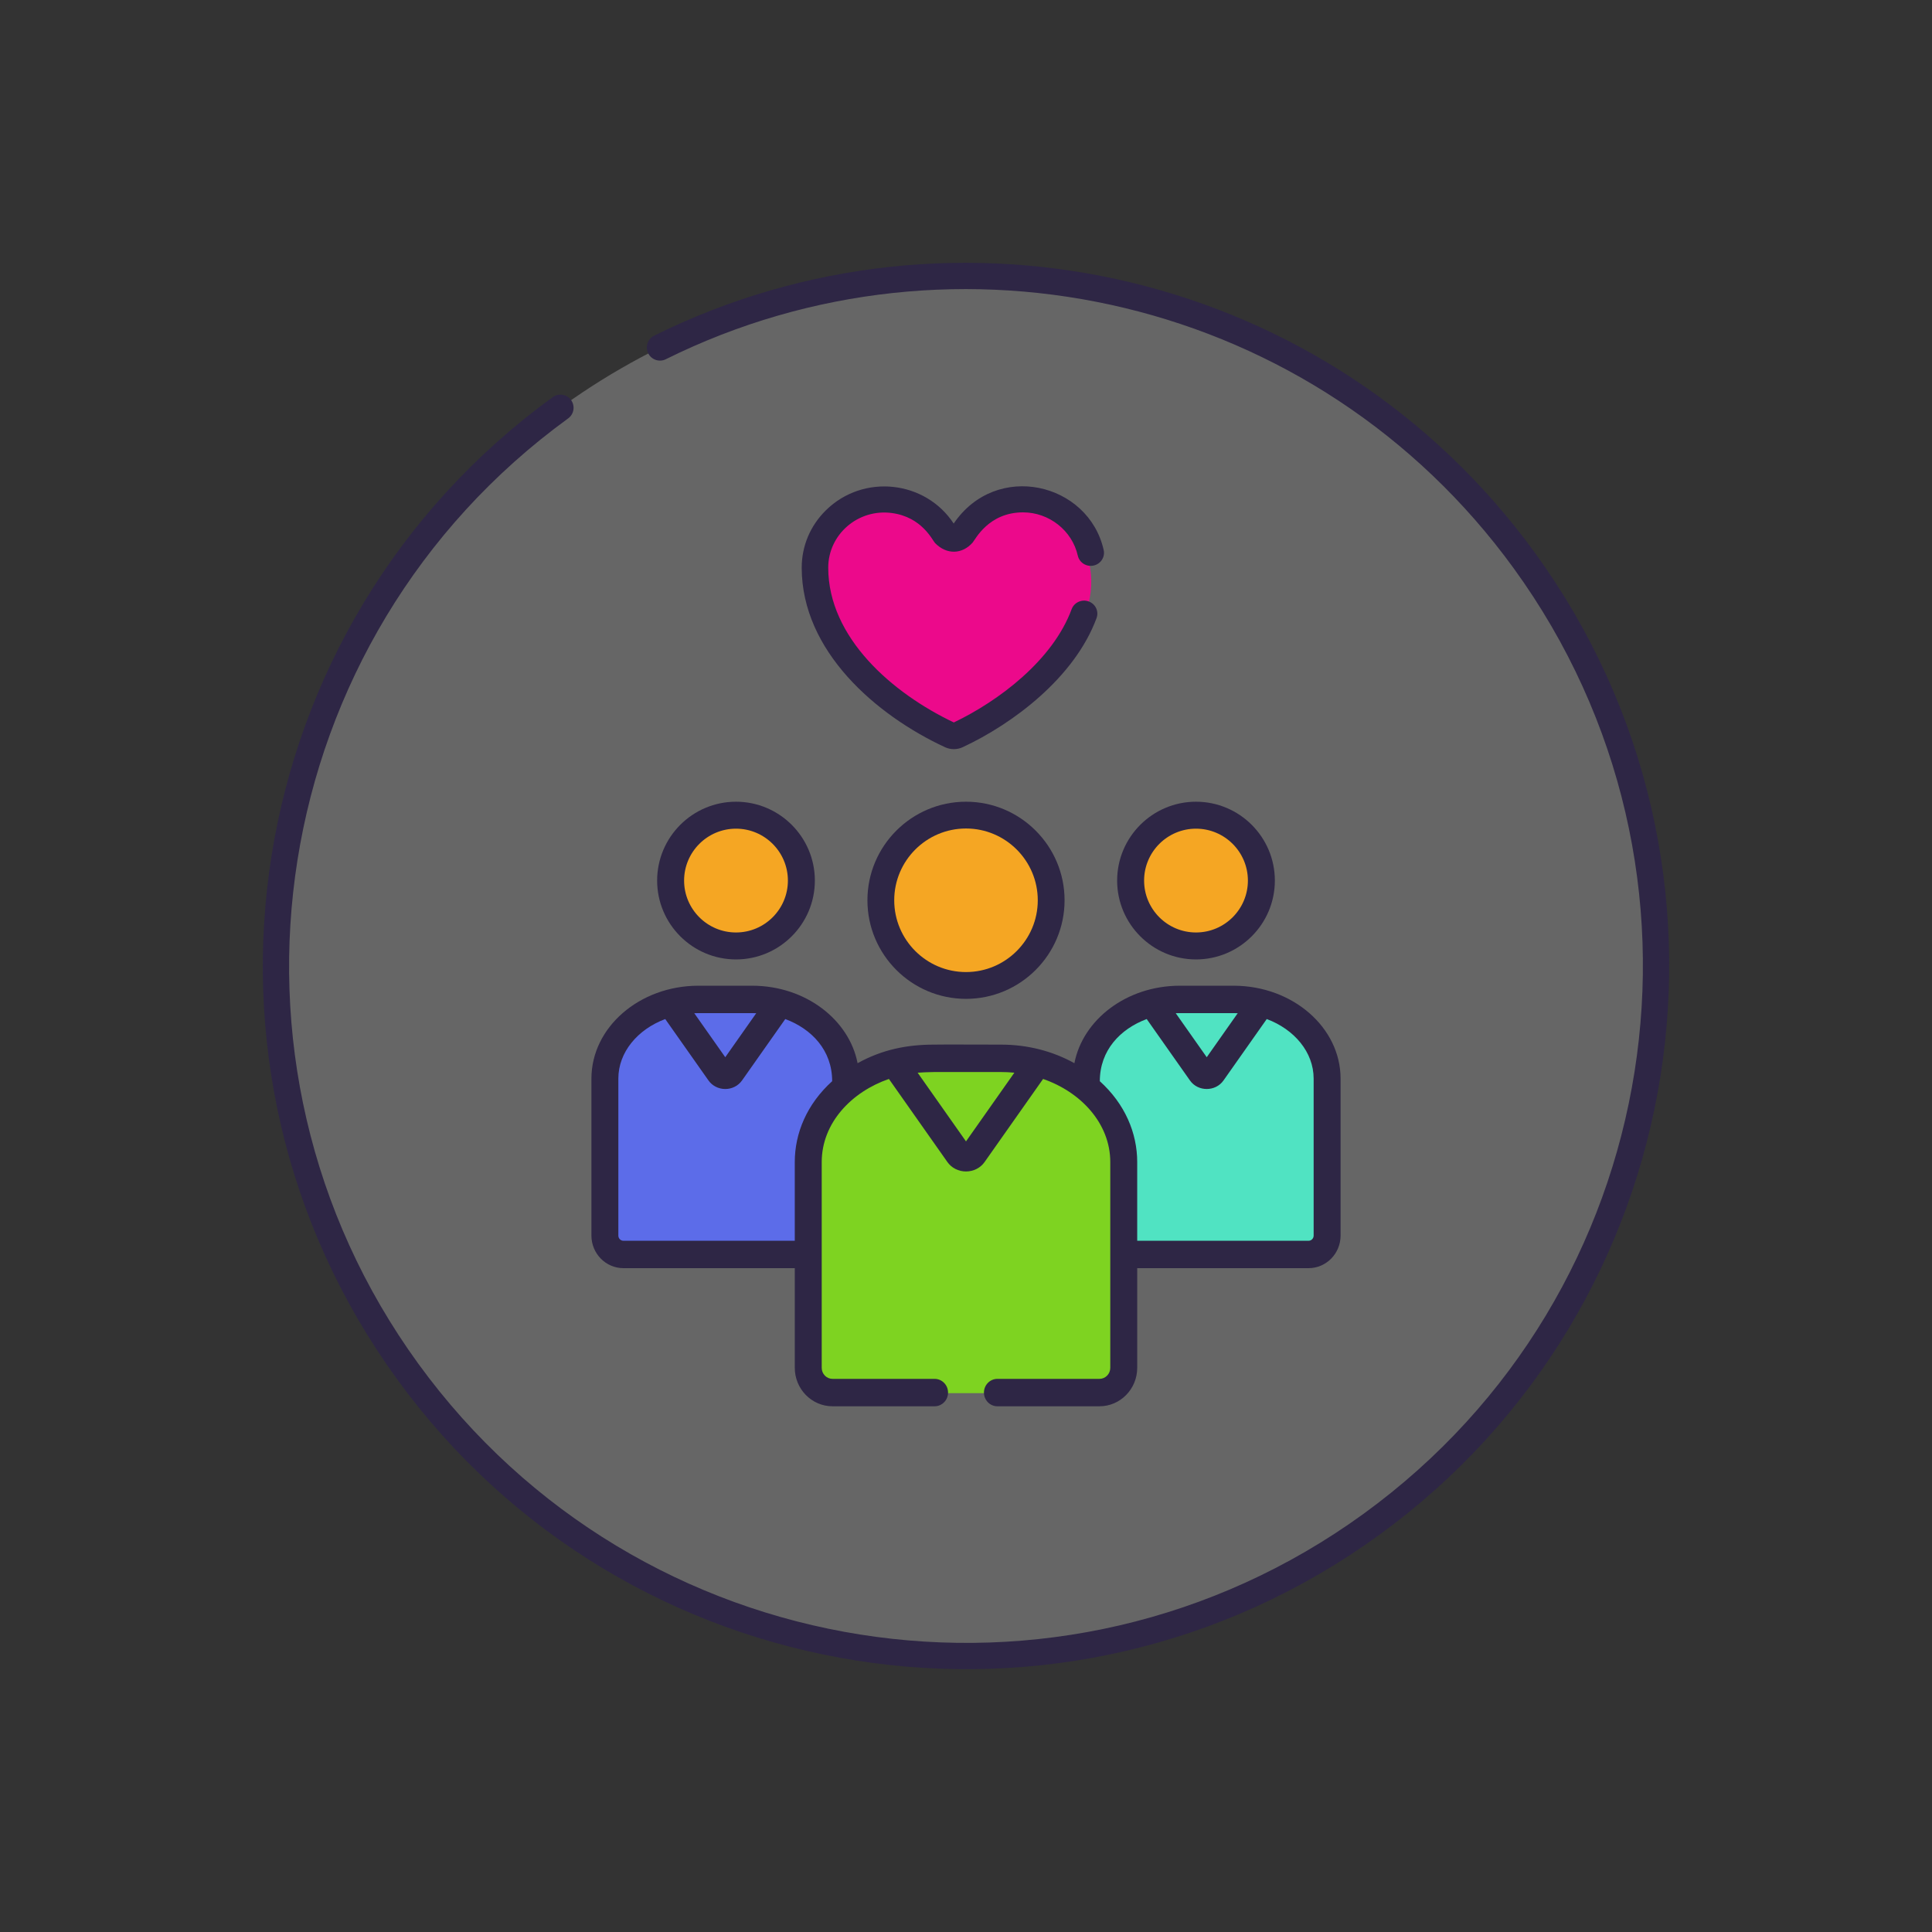 <?xml version="1.0" encoding="UTF-8"?>
<svg width="147px" height="147px" viewBox="0 0 147 147" version="1.1" xmlns="http://www.w3.org/2000/svg" xmlns:xlink="http://www.w3.org/1999/xlink">
    <rect x="0" y="0" width="147" height="147" fill="#333333" stroke="none"/>
    <!-- Generator: Sketch 50.2 (55047) - http://www.bohemiancoding.com/sketch -->
    <title>selenway-icon1</title>
    <desc>Created with Sketch.</desc>
    <defs></defs>
    <g id="selenway-icon1" stroke="none" stroke-width="1" fill="none" fill-rule="evenodd">
        <circle id="Oval-4" fill="#FFFFFF" opacity="0.25" cx="73.5" cy="73.5" r="52.5"></circle>
        <g>
            <path d="M72.57,40.834 C67.426,36.561 63.943,37.26 62.119,42.93 C61.015,46.366 64.498,50.706 72.57,55.95 C80.917,51.288 84.269,46.628 82.625,41.97 C80.897,37.071 77.545,36.692 72.57,40.834 Z" id="Path-2" fill="#EC098B"></path>
            <circle id="Oval-3" fill="#F5A623" cx="56" cy="67" r="5"></circle>
            <circle id="Oval-3-Copy" fill="#F5A623" cx="91" cy="67" r="5"></circle>
            <path d="M53,76 L57,76 C60.866,76 64,79.134 64,83 L64,92 C64,93.657 62.657,95 61,95 L49,95 C47.343,95 46,93.657 46,92 L46,83 C46,79.134 49.134,76 53,76 Z" id="Rectangle-10-Copy" fill="#5C6CE9"></path>
            <path d="M90,76 L94,76 C97.866,76 101,79.134 101,83 L101,92 C101,93.657 99.657,95 98,95 L86,95 C84.343,95 83,93.657 83,92 L83,83 C83,79.134 86.134,76 90,76 Z" id="Rectangle-10-Copy-2" fill="#50E3C2"></path>
            <path d="M68,81 L79,81 C82.866,81 86,84.134 86,88 L86,103 C86,104.657 84.657,106 83,106 L64,106 C62.343,106 61,104.657 61,103 L61,88 C61,84.134 64.134,81 68,81 Z" id="Rectangle-10" fill="#7ED321"></path>
            <circle id="Oval-3" fill="#F5A623" cx="73.5" cy="68.5" r="6.5"></circle>
            <g id="Group-2">
                <path d="M73.5,126 C102.495,126 126,102.495 126,73.5 C126,44.505 102.495,21 73.5,21 C44.505,21 21,44.505 21,73.5 C21,99.487 39.882,121.065 64.675,125.261" id="Oval-2" stroke="#2E2645" stroke-width="2" stroke-linecap="round" transform="translate(73.5, 73.5) rotate(144) translate(-73.5, -73.5) "></path>
                <g id="people" transform="translate(45, 37)" fill="#2E2645" fill-rule="nonzero">
                    <path d="M11,24 C7.692,24 5,26.692 5,30 C5,33.308 7.692,36 11,36 C14.308,36 17,33.308 17,30 C17,26.692 14.308,24 11,24 Z M11,33.949 C8.822,33.949 7.051,32.178 7.051,30 C7.051,27.823 8.822,26.051 11,26.051 C13.178,26.051 14.949,27.823 14.949,30 C14.949,32.178 13.178,33.949 11,33.949 Z" id="Shape"></path>
                    <path d="M28.5,24 C24.365,24 21,27.364 21,31.5 C21,35.636 24.364,39 28.5,39 C32.636,39 36,35.636 36,31.5 C36,27.364 32.636,24 28.5,24 Z M28.5,36.961 C25.489,36.961 23.039,34.511 23.039,31.5 C23.039,28.488 25.489,26.038 28.5,26.038 C31.512,26.038 33.961,28.488 33.961,31.5 C33.961,34.511 31.511,36.961 28.5,36.961 Z" id="Shape"></path>
                    <path d="M46,24 C42.692,24 40,26.692 40,30 C40,33.308 42.692,36 46,36 C49.308,36 52,33.308 52,30 C52,26.692 49.308,24 46,24 Z M46,33.949 C43.822,33.949 42.051,32.178 42.051,30 C42.051,27.823 43.823,26.051 46,26.051 C48.178,26.051 49.949,27.823 49.949,30 C49.949,32.178 48.177,33.949 46,33.949 Z" id="Shape"></path>
                    <path d="M48.878,38 C48.871,38 48.863,38 48.856,38 L44.777,38 C44.77,38 44.763,38 44.755,38 C40.697,38.01 37.387,40.591 36.748,43.895 C35.055,42.957 33.145,42.482 31.172,42.482 C28.696,42.482 27.162,42.465 26.06,42.482 C24.007,42.482 22.12,42.86 20.251,43.895 C19.616,40.611 16.325,38.01 12.244,38 C12.237,38 12.229,38 12.222,38 L8.144,38 C8.136,38 8.129,38 8.122,38 C3.647,38.011 0,41.172 0,45.068 L0,57.012 C0,58.379 1.092,59.491 2.435,59.491 L15.473,59.491 L15.473,67.075 C15.473,68.688 16.761,70 18.346,70 L26.11,70 C26.675,70 27.134,69.533 27.134,68.957 C27.134,68.381 26.676,67.914 26.11,67.914 L18.346,67.914 C17.891,67.914 17.522,67.538 17.522,67.075 L17.522,58.448 L17.522,51.422 C17.522,48.417 19.818,46.066 22.635,45.095 L27.088,51.42 C27.403,51.867 27.931,52.133 28.5,52.133 C29.069,52.133 29.597,51.867 29.911,51.42 L34.365,45.095 C37.225,46.081 39.478,48.465 39.478,51.422 L39.478,67.075 C39.478,67.538 39.108,67.914 38.654,67.914 L30.89,67.914 C30.324,67.914 29.866,68.381 29.866,68.957 C29.866,69.533 30.324,70 30.89,70 L38.654,70 C40.238,70 41.527,68.688 41.527,67.075 L41.527,59.491 L54.565,59.491 C55.908,59.491 57,58.379 57,57.013 L57,45.069 C57,41.185 53.368,38.011 48.878,38 Z M8.143,40.086 L12.222,40.086 C12.328,40.086 12.435,40.088 12.54,40.092 L10.183,43.441 L7.825,40.092 C7.931,40.088 8.037,40.086 8.143,40.086 Z M15.472,51.422 L15.472,57.406 L2.435,57.406 C2.222,57.406 2.048,57.229 2.048,57.013 L2.048,45.069 C2.048,43.058 3.514,41.323 5.616,40.536 L8.908,45.211 L8.908,45.211 C9.194,45.617 9.67,45.859 10.183,45.859 C10.695,45.859 11.171,45.617 11.457,45.211 L14.749,40.536 C16.756,41.287 18.317,42.908 18.317,45.265 C16.383,47.017 15.472,49.229 15.472,51.422 Z M28.5,49.845 L24.821,44.62 C25.164,44.592 25.559,44.576 26.063,44.568 L31.172,44.568 C31.329,44.568 31.487,44.572 31.643,44.579 C31.692,44.582 31.739,44.586 31.787,44.589 C31.896,44.595 32.005,44.603 32.113,44.613 C32.135,44.615 32.157,44.618 32.179,44.62 L28.5,49.845 Z M44.777,40.086 L48.856,40.086 C48.962,40.086 49.068,40.088 49.174,40.092 L46.817,43.441 L44.459,40.092 C44.565,40.088 44.671,40.086 44.777,40.086 Z M54.565,57.406 L41.527,57.406 L41.527,51.422 C41.527,49.199 40.593,46.996 38.682,45.265 C38.682,42.92 40.23,41.292 42.25,40.536 L45.542,45.211 C46.15,46.075 47.484,46.073 48.091,45.211 L51.383,40.536 C53.485,41.323 54.951,43.058 54.951,45.069 L54.951,57.013 L54.951,57.013 C54.951,57.229 54.778,57.406 54.565,57.406 Z" id="Shape"></path>
                    <path d="M22.853,2.034 C25.16,2.34 25.947,4.115 26.145,4.318 C27.039,5.235 28.218,5.169 28.998,4.29 C29.215,4.043 30.211,1.987 32.838,1.984 C34.825,1.984 36.577,3.369 37.006,5.276 C37.126,5.811 37.664,6.15 38.208,6.031 C38.752,5.913 39.096,5.384 38.976,4.849 C37.826,-0.272 30.812,-1.952 27.563,2.836 C25.41,-0.446 20.691,-0.981 17.839,1.827 C16.651,2.996 15.998,4.548 16,6.197 C16.007,12.537 21.636,17.408 26.904,19.853 C27.319,20.045 27.813,20.054 28.25,19.851 C32.079,18.064 36.765,14.546 38.433,10.03 C38.624,9.515 38.353,8.946 37.829,8.759 C37.306,8.573 36.727,8.838 36.537,9.353 C35.103,13.233 31.004,16.327 27.574,17.969 C22.922,15.759 18.024,11.537 18.018,6.195 C18.015,3.689 20.26,1.692 22.853,2.034 Z" id="Shape"></path>
                </g>
            </g>
        </g>
    </g>
</svg>
